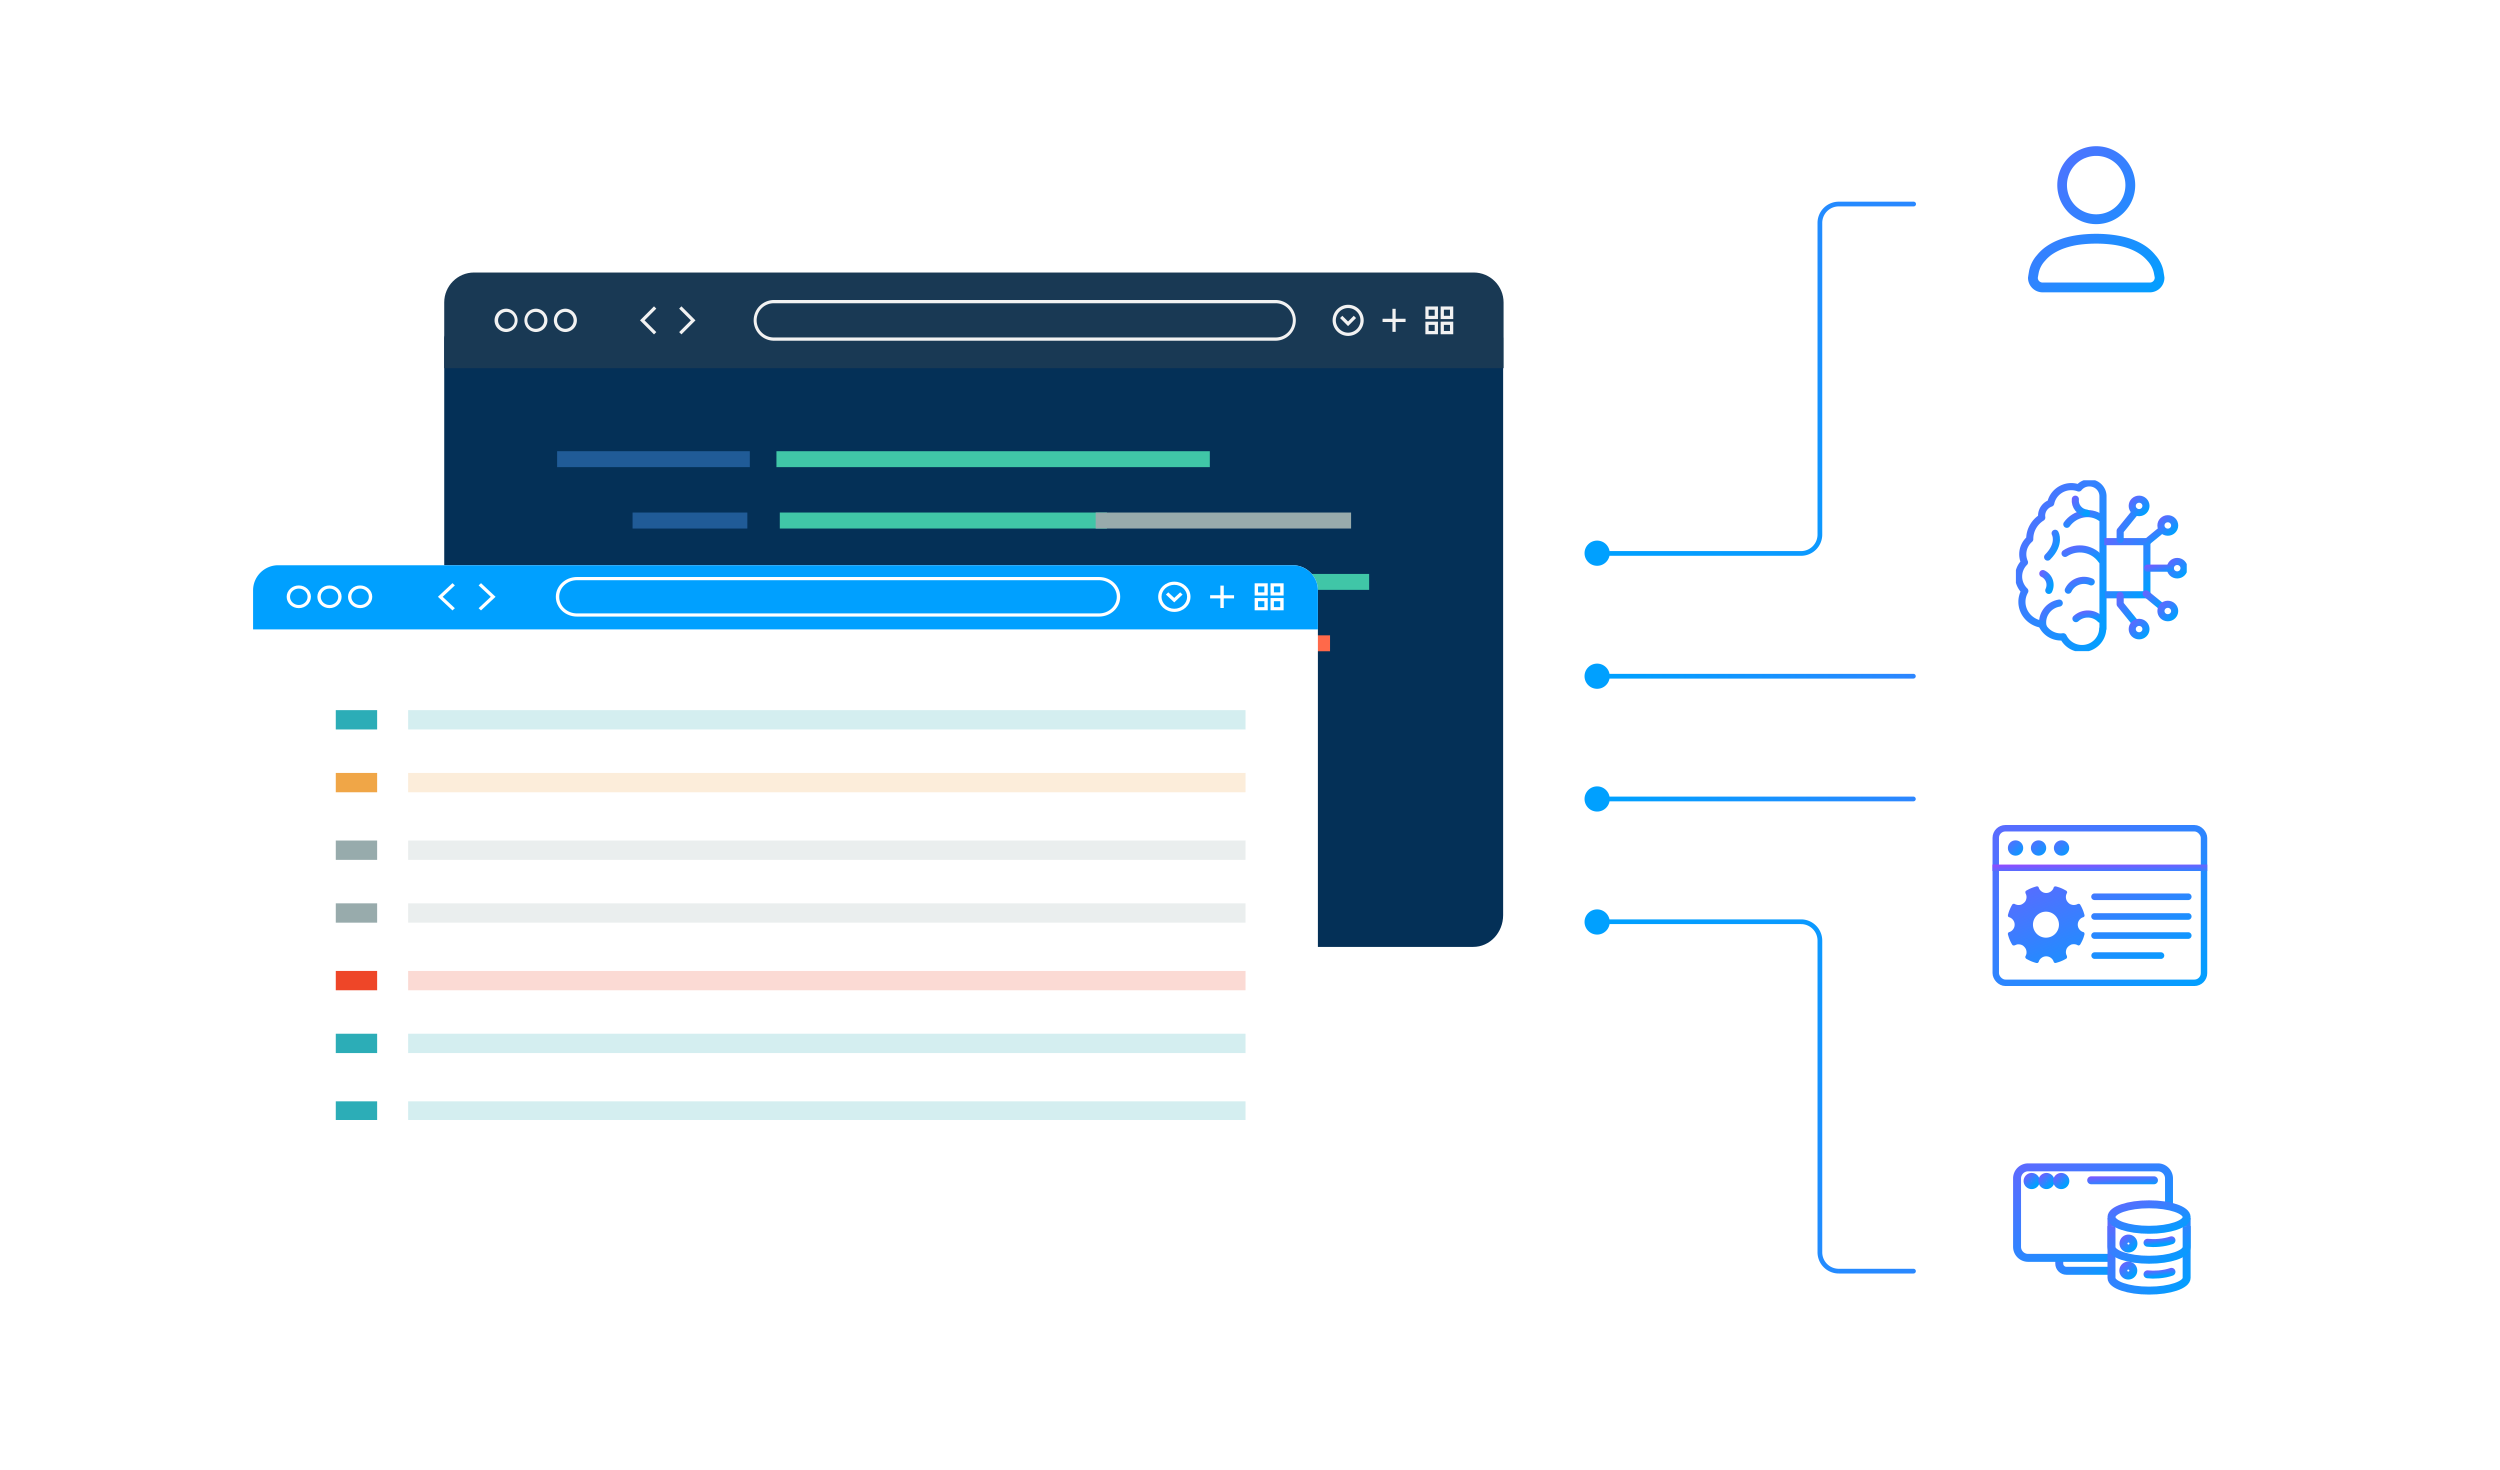 <svg xmlns="http://www.w3.org/2000/svg" width="500" height="294" fill="none" viewBox="0 0 500 294">
  <path fill="url(#a)" d="M382.698 135.715a.473.473 0 0 0 0-.945v.945Zm-60.752-.472a2.518 2.518 0 1 0-5.037-.001 2.518 2.518 0 0 0 5.037.001Zm60.752 0v-.473l-63.27.001v.944h63.27v-.472Z"/>
  <path fill="url(#b)" d="M382.698 160.268a.473.473 0 0 0 0-.945v.945Zm-60.752-.473a2.518 2.518 0 1 0-5.036 0 2.518 2.518 0 0 0 5.036 0Zm60.752 0v-.472h-63.27v.945h63.27v-.473Z"/>
  <path fill="url(#c)" d="M321.946 110.69a2.518 2.518 0 1 0-5.035 0 2.518 2.518 0 0 0 5.035 0Zm60.752-69.409a.473.473 0 1 0 0-.944v.944Zm-18.72 3.306h.472-.472Zm3.777-3.778v.472-.472ZM360.2 110.69v-.472.472Zm3.778-3.777h.472-.472Zm-3.778 3.777v-.472h-40.772v.944H360.2v-.472Zm3.778-3.777h.472V44.587h-.945v62.326h.473Zm3.777-66.104v.472h14.943v-.944h-14.943v.472Zm-3.777 3.778h.472a3.305 3.305 0 0 1 3.305-3.306v-.944a4.25 4.25 0 0 0-4.25 4.25h.473ZM360.2 110.69v.472a4.25 4.25 0 0 0 4.25-4.249h-.945a3.305 3.305 0 0 1-3.305 3.305v.472Z"/>
  <path fill="url(#d)" d="M321.946 184.348a2.518 2.518 0 1 1-5.035 0 2.518 2.518 0 0 1 5.035 0Zm60.752 69.409a.472.472 0 1 1 0 .944v-.944Zm-18.72-3.306h.472-.472Zm3.777 3.778v-.472.472Zm-7.555-69.881v.472-.472Zm3.778 3.777h.472-.472Zm-3.778-3.777v.472h-40.772v-.944H360.2v.472Zm3.778 3.777h.472v62.326h-.945v-62.326h.473Zm3.777 66.104v-.472h14.943v.944h-14.943v-.472Zm-3.777-3.778h.472a3.306 3.306 0 0 0 3.305 3.306v.944a4.25 4.25 0 0 1-4.25-4.25h.473Zm-3.778-66.103v-.472a4.25 4.25 0 0 1 4.25 4.249h-.945a3.305 3.305 0 0 0-3.305-3.305v-.472Z"/>
  <g filter="url(#e)">
    <g filter="url(#f)">
      <path fill="#043057" d="M88.845 66.796c0-.604.489-1.093 1.093-1.093h209.595c.604 0 1.093.489 1.093 1.093v115.363c0 3.504-2.677 6.348-5.975 6.348H94.82c-3.298 0-5.975-2.844-5.975-6.348V66.796Z"/>
    </g>
    <path fill="#193954" d="M94.822 54.502h199.916c3.3 0 5.978 2.683 5.978 5.989v13.151H88.844V60.491c0-3.306 2.678-5.989 5.978-5.989Z"/>
    <path fill="#F2F2F2" d="M101.248 66.408a2.336 2.336 0 0 1 0-4.672 2.337 2.337 0 0 1 0 4.672Zm0-4.025a1.69 1.69 0 0 0 0 3.378c.933 0 1.686-.755 1.686-1.689s-.753-1.689-1.686-1.689Zm5.901 4.025a2.337 2.337 0 0 1 0-4.672 2.336 2.336 0 0 1 0 4.672Zm0-4.025c-.927 0-1.68.755-1.68 1.689s.753 1.689 1.68 1.689a1.689 1.689 0 0 0 0-3.378Zm5.894 4.025a2.337 2.337 0 0 1 0-4.672 2.336 2.336 0 0 1 0 4.672Zm0-4.025a1.69 1.69 0 0 0 0 3.378 1.68 1.68 0 0 0 1.679-1.689c0-.934-.753-1.689-1.679-1.689Zm156.588 4.803a3.112 3.112 0 0 1-3.108-3.114 3.112 3.112 0 0 1 3.108-3.114 3.113 3.113 0 0 1 3.109 3.114 3.113 3.113 0 0 1-3.109 3.114Zm0-5.575a2.468 2.468 0 0 0-2.463 2.461 2.468 2.468 0 0 0 2.463 2.462 2.463 2.463 0 0 0 2.457-2.462c0-1.353-1.1-2.461-2.457-2.461Z"/>
    <path fill="#F2F2F2" d="m269.613 65.222-1.602-1.61.455-.456 1.147 1.144 1.142-1.144.46.455-1.602 1.611Zm-138.81 1.66-2.798-2.81 2.798-2.808.46.461-2.343 2.348 2.343 2.348-.46.46Zm5.487-.006-.46-.456 2.343-2.347-2.343-2.348.46-.46 2.804 2.808-2.804 2.803Zm118.863 1.269H154.744a4.073 4.073 0 0 1 0-8.145h100.409a4.073 4.073 0 0 1 0 8.145Zm-100.409-7.492a3.419 3.419 0 0 0-3.413 3.42 3.419 3.419 0 0 0 3.413 3.419h100.409a3.419 3.419 0 0 0 3.413-3.42 3.42 3.42 0 0 0-3.413-3.42H154.744Zm124.392 1.113h-.652v4.611h.652v-4.61Z"/>
    <path fill="#F2F2F2" d="M281.115 63.749h-4.603v.653h4.603v-.653Zm6.479.066h-2.516v-2.521h2.516v2.52Zm-1.871-.653h1.22V61.94h-1.22v1.222Zm1.871 3.689h-2.516v-2.52h2.516v2.52Zm-1.871-.652h1.22v-1.222h-1.22v1.222Zm4.926-2.384h-2.516v-2.521h2.516v2.52Zm-1.871-.653h1.22V61.94h-1.22v1.222Zm1.871 3.689h-2.516v-2.52h2.516v2.52Zm-1.871-.652h1.22v-1.222h-1.22v1.222Z"/>
    <g clip-path="url(#g)">
      <path fill="#40C6A7" d="M181.934 151.601h-70.511v3.191h70.511v-3.191Z"/>
      <path fill="#FF694A" d="M204.319 151.601h-15.986v3.191h15.986v-3.191Zm-45.832 12.274h-47.064v3.192h47.064v-3.192Z"/>
      <path fill="#98ABAC" d="M241.963 139.326h-88.812v3.192h88.812v-3.192Z"/>
      <path fill="#205B97" d="M145.7 139.326h-34.277v3.192H145.7v-3.192Z"/>
      <path fill="#98ABAC" d="M246.141 127.061H126.515v3.191h119.626v-3.191Z"/>
      <path fill="#FF694A" d="M266.008 127.061h-20.512v3.191h20.512v-3.191Z"/>
      <path fill="#205B97" d="M149.468 114.786h-22.953v3.183h22.953v-3.183Zm0-12.274h-22.953v3.191h22.953v-3.191Z"/>
      <path fill="#40C6A7" d="M280.955 114.786H155.961v3.183h124.994v-3.183Zm-59.566-12.274h-65.428v3.191h65.428v-3.191Z"/>
      <path fill="#98ABAC" d="M270.217 102.512h-51.083v3.191h51.083v-3.191Z"/>
      <path fill="#40C6A7" d="M241.963 90.237h-86.676v3.192h86.676v-3.192Z"/>
      <path fill="#205B97" d="M149.962 90.237h-38.539v3.192h38.539v-3.192Z"/>
    </g>
  </g>
  <g filter="url(#h)">
    <g filter="url(#i)">
      <path fill="#fff" d="M50.615 118.08a5.032 5.032 0 0 1 5.032-5.032h202.9a5.033 5.033 0 0 1 5.033 5.032v116.48a5.033 5.033 0 0 1-5.033 5.032h-202.9a5.032 5.032 0 0 1-5.032-5.032V118.08Z"/>
    </g>
    <path fill="#00A0FF" d="M50.615 118.08a5.032 5.032 0 0 1 5.032-5.032h202.9a5.032 5.032 0 0 1 5.032 5.032v7.806H50.615v-7.806Z"/>
    <path fill="#fff" d="M59.76 121.629c-1.336 0-2.424-1.018-2.424-2.269 0-1.251 1.088-2.27 2.425-2.27 1.336 0 2.424 1.019 2.424 2.27 0 1.251-1.088 2.269-2.425 2.269Zm0-3.91c-.963 0-1.753.733-1.753 1.641s.784 1.641 1.754 1.641 1.753-.733 1.753-1.641-.784-1.641-1.754-1.641Zm6.136 3.91c-1.336 0-2.424-1.018-2.424-2.269 0-1.251 1.088-2.27 2.424-2.27 1.337 0 2.425 1.019 2.425 2.27 0 1.251-1.088 2.269-2.425 2.269Zm0-3.91c-.963 0-1.746.733-1.746 1.641s.783 1.641 1.746 1.641c.964 0 1.753-.733 1.753-1.641s-.783-1.641-1.753-1.641Zm6.129 3.91c-1.336 0-2.424-1.018-2.424-2.269 0-1.251 1.088-2.27 2.424-2.27 1.337 0 2.425 1.019 2.425 2.27 0 1.251-1.088 2.269-2.425 2.269Zm0-3.91c-.963 0-1.753.733-1.753 1.641s.784 1.641 1.753 1.641c.97 0 1.747-.733 1.747-1.641s-.783-1.641-1.747-1.641Zm162.843 4.666c-1.784 0-3.233-1.356-3.233-3.026 0-1.67 1.449-3.026 3.233-3.026s3.232 1.356 3.232 3.026c0 1.67-1.448 3.026-3.232 3.026Zm0-5.418c-1.411 0-2.561 1.077-2.561 2.392s1.15 2.392 2.561 2.392 2.555-1.077 2.555-2.392-1.144-2.392-2.555-2.392Z"/>
    <path fill="#fff" d="m234.849 120.477-1.666-1.565.473-.443 1.193 1.112 1.188-1.112.478.443-1.666 1.565Zm-144.354 1.611-2.91-2.729 2.91-2.729.478.448-2.436 2.281 2.436 2.281-.478.448Zm5.707-.005-.48-.443 2.438-2.281-2.437-2.281.479-.448 2.915 2.729-2.915 2.724Zm123.609 1.234H115.392c-2.331 0-4.227-1.775-4.227-3.957 0-2.183 1.896-3.958 4.227-3.958h104.419c2.331 0 4.227 1.775 4.227 3.958 0 2.182-1.896 3.957-4.227 3.957Zm-104.419-7.28c-1.958 0-3.55 1.489-3.55 3.323 0 1.833 1.592 3.322 3.55 3.322h104.419c1.958 0 3.55-1.489 3.55-3.322 0-1.834-1.592-3.323-3.55-3.323H115.392Zm129.36 1.082h-.677v4.481h.677v-4.481Z"/>
    <path fill="#fff" d="M246.81 119.045h-4.787v.635h4.787v-.635Zm6.738.064h-2.617v-2.45h2.617v2.45Zm-1.945-.634h1.268v-1.187h-1.268v1.187Zm1.945 3.585h-2.617v-2.45h2.617v2.45Zm-1.945-.634h1.268v-1.188h-1.268v1.188Zm5.122-2.317h-2.617v-2.45h2.617v2.45Zm-1.946-.634h1.269v-1.187h-1.269v1.187Zm1.946 3.585h-2.617v-2.45h2.617v2.45Zm-1.946-.634h1.269v-1.188h-1.269v1.188Z"/>
  </g>
  <g clip-path="url(#j)">
    <path fill="#F0A647" d="M75.427 158.449h-8.27v-3.864h8.27v3.864Z"/>
    <path fill="#F0A647" d="M249.106 158.449H81.629v-3.864h167.477v3.864Z" opacity=".2"/>
    <path fill="#2CADB7" d="M75.427 145.891h-8.27v-3.864h8.27v3.864Z"/>
    <path fill="#2CADB7" d="M249.106 145.891H81.629v-3.864h167.477v3.864Z" opacity=".2"/>
    <path fill="#97ABAC" d="M75.427 171.973h-8.27v-3.864h8.27v3.864Z"/>
    <path fill="#97ABAC" d="M249.106 171.973H81.629v-3.864h167.477v3.864Z" opacity=".2"/>
    <path fill="#98ABAC" d="M75.427 184.531h-8.27v-3.864h8.27v3.864Z"/>
    <path fill="#98ABAC" d="M249.106 184.531H81.629v-3.864h167.477v3.864Z" opacity=".2"/>
    <path fill="#EE4628" d="M75.427 198.055h-8.27v-3.864h8.27v3.864Z"/>
    <path fill="#EE4628" d="M249.106 198.055H81.629v-3.864h167.477v3.864Z" opacity=".2"/>
    <path fill="#2CADB7" d="M75.427 210.612h-8.27v-3.864h8.27v3.864Z"/>
    <path fill="#2CADB7" d="M249.106 210.612H81.629v-3.864h167.477v3.864Z" opacity=".2"/>
    <path fill="#2CADB7" d="M75.427 224.136h-8.27v-3.864h8.27v3.864Z"/>
    <path fill="#2CADB7" d="M249.106 224.136H81.629v-3.864h167.477v3.864Z" opacity=".2"/>
  </g>
  <g filter="url(#k)">
    <rect width="59.476" height="59.476" x="389.96" y="14.84" fill="#fff" rx="4.461"/>
  </g>
  <g clip-path="url(#l)">
    <path fill="url(#m)" d="M408.522 58.469a2.924 2.924 0 0 1-2.923-2.924c0-.05.078-.544.237-1.474a6.8 6.8 0 0 1 1.563-3.044 8.811 8.811 0 0 1 1.809-1.694c.73-.512 1.515-.94 2.341-1.276a13.79 13.79 0 0 1 1.656-.562c.583-.157 1.195-.29 1.836-.398a23.288 23.288 0 0 1 2.018-.248 27.666 27.666 0 0 1 4.368 0c.698.057 1.368.14 2.009.248.642.107 1.254.24 1.836.398.563.153 1.117.34 1.657.562.83.332 1.619.76 2.349 1.276a8.972 8.972 0 0 1 1.799 1.694 6.638 6.638 0 0 1 1.58 3.037c.153.93.229 1.417.229 1.474a2.923 2.923 0 0 1-2.931 2.93h-21.433Zm-.685-2.245a.937.937 0 0 0 .685.285h21.44a.928.928 0 0 0 .695-.285c.18-.184.284-.429.294-.686 0-.027-.07-.392-.209-1.093a5.229 5.229 0 0 0-1.241-2.275 7.404 7.404 0 0 0-1.732-1.494 10.797 10.797 0 0 0-2.304-1.077 15.854 15.854 0 0 0-2.856-.658 26.153 26.153 0 0 0-6.733 0c-.967.13-1.919.35-2.844.658-.807.269-1.58.63-2.304 1.077a6.95 6.95 0 0 0-1.722 1.494 5.061 5.061 0 0 0-1.24 2.275 38.155 38.155 0 0 0-.2 1.093.931.931 0 0 0 .271.693v-.007Zm8.375-12.019a7.986 7.986 0 0 1-2.48-1.676 7.866 7.866 0 0 1-1.666-2.48 7.85 7.85 0 0 1 0-6.064 7.728 7.728 0 0 1 4.146-4.136 7.841 7.841 0 0 1 6.062 0 7.797 7.797 0 0 1 4.15 4.15 7.741 7.741 0 0 1 0 6.063 7.9 7.9 0 0 1-4.15 4.15 7.757 7.757 0 0 1-6.062 0v-.007Zm.762-12.58a5.87 5.87 0 0 0-3.579 5.41c0 .781.155 1.554.457 2.274a5.808 5.808 0 0 0 1.256 1.857 5.987 5.987 0 0 0 1.866 1.24 5.886 5.886 0 0 0 4.549 0 5.8 5.8 0 0 0 3.102-3.102 5.88 5.88 0 0 0 0-4.548 5.978 5.978 0 0 0-1.24-1.866 5.784 5.784 0 0 0-4.143-1.708 5.674 5.674 0 0 0-2.268.457v-.014Z"/>
  </g>
  <g filter="url(#n)">
    <rect width="59.476" height="59.476" x="389.96" y="82.92" fill="#fff" rx="4.461"/>
  </g>
  <g clip-path="url(#o)">
    <path stroke="url(#p)" stroke-linecap="round" stroke-linejoin="round" stroke-width="1.424" d="M413.365 104.86c1.598-2.207 4.625-2.806 6.76-1.325"/>
    <path stroke="url(#q)" stroke-linecap="round" stroke-linejoin="round" stroke-width="1.424" d="M408.578 125.145c-.375-2.134 1.095-4.162 3.273-4.53"/>
    <path stroke="url(#r)" stroke-linecap="round" stroke-linejoin="round" stroke-width="1.424" d="M420.276 112.007c-1.632-2.333-4.883-2.922-7.266-1.324"/>
    <path stroke="url(#s)" stroke-linecap="round" stroke-linejoin="round" stroke-width="1.424" d="M417.324 102.622c-1.405-.158-2.414-1.409-2.253-2.786"/>
    <path stroke="url(#t)" stroke-linecap="round" stroke-linejoin="round" stroke-width="1.424" d="M408.568 114.718a2.501 2.501 0 0 1 1.191 3.363"/>
    <path stroke="url(#u)" stroke-linecap="round" stroke-linejoin="round" stroke-width="1.424" d="M415.189 123.726c1.384-1.282 3.584-1.23 4.893.137"/>
    <path stroke="url(#v)" stroke-linecap="round" stroke-linejoin="round" stroke-width="1.424" d="M413.654 118.04c.805-1.702 2.855-2.438 4.593-1.66"/>
    <path stroke="url(#w)" stroke-linecap="round" stroke-linejoin="round" stroke-width="1.424" d="M420.597 99.195c-.032-1.45-1.234-2.617-2.725-2.617a2.7 2.7 0 0 0-2.125 1.02 4.29 4.29 0 0 0-1.47-.274c-2.039 0-3.746 1.43-4.132 3.311-1.062.368-1.824 1.345-1.824 2.512 0 .126.021.242.032.357-1.438.904-2.404 2.481-2.404 4.278v.042c-.848.746-1.395 1.818-1.395 3.027 0 .578.129 1.124.344 1.618a4.011 4.011 0 0 0-1.181 2.828c0 1.093.472 2.154 1.245 2.9-.354.642-.58 1.367-.58 2.155 0 2.281 1.717 4.152 3.96 4.488a4.155 4.155 0 0 0 3.853 2.554c.15 0 .3-.032.451-.042a4.158 4.158 0 0 0 3.755 2.354c2.265 0 4.1-1.776 4.143-3.983h.053V99.195Z"/>
    <path stroke="url(#x)" stroke-linecap="round" stroke-linejoin="round" stroke-width="1.424" d="M411.025 106.657s1.181 2.06-1.502 4.761"/>
    <path stroke="url(#y)" stroke-miterlimit="10" stroke-width="1.424" d="M420.844 108.329h8.532v10.625h-8.371"/>
    <path stroke="url(#z)" stroke-linecap="round" stroke-linejoin="round" stroke-width="1.424" d="M435.439 114.982c.758 0 1.373-.603 1.373-1.346 0-.743-.615-1.345-1.373-1.345-.759 0-1.374.602-1.374 1.345s.615 1.346 1.374 1.346Z"/>
    <path stroke="url(#A)" stroke-linecap="round" stroke-linejoin="round" stroke-width="1.424" d="M424.031 119.102v1.734l3.059 3.773"/>
    <path stroke="url(#B)" stroke-linecap="round" stroke-linejoin="round" stroke-width="1.424" d="m429.215 118.765 2.908 2.386"/>
    <path stroke="url(#C)" stroke-linecap="round" stroke-linejoin="round" stroke-width="1.424" d="M429.515 113.636h4.518"/>
    <path stroke="url(#D)" stroke-linecap="round" stroke-linejoin="round" stroke-width="1.424" d="M427.82 127.163c.758 0 1.373-.603 1.373-1.346 0-.743-.615-1.345-1.373-1.345-.759 0-1.374.602-1.374 1.345s.615 1.346 1.374 1.346Z"/>
    <path stroke="url(#E)" stroke-linecap="round" stroke-linejoin="round" stroke-width="1.424" d="M424.031 107.887v-1.723l3.059-3.773"/>
    <path stroke="url(#F)" stroke-linecap="round" stroke-linejoin="round" stroke-width="1.424" d="M427.82 102.527c.758 0 1.373-.602 1.373-1.345s-.615-1.346-1.373-1.346c-.759 0-1.374.603-1.374 1.346 0 .743.615 1.345 1.374 1.345Z"/>
    <path stroke="url(#G)" stroke-linecap="round" stroke-linejoin="round" stroke-width="1.424" d="M433.561 123.547c.758 0 1.373-.602 1.373-1.345s-.615-1.346-1.373-1.346c-.759 0-1.374.603-1.374 1.346 0 .743.615 1.345 1.374 1.345Z"/>
    <path stroke="url(#H)" stroke-linecap="round" stroke-linejoin="round" stroke-width="1.424" d="m429.215 108.528 2.908-2.386"/>
    <path stroke="url(#I)" stroke-linecap="round" stroke-linejoin="round" stroke-width="1.424" d="M433.561 106.437c.758 0 1.373-.603 1.373-1.346 0-.743-.615-1.345-1.373-1.345-.759 0-1.374.602-1.374 1.345s.615 1.346 1.374 1.346Z"/>
  </g>
  <g filter="url(#J)">
    <rect width="59.476" height="59.476" x="389.96" y="151" fill="#fff" rx="4.461"/>
  </g>
  <rect width="41.65" height="30.915" x="399.152" y="165.646" stroke="url(#K)" stroke-width="1.288" rx="1.932"/>
  <path stroke="url(#L)" stroke-width="1.288" d="M398.508 173.558h42.938"/>
  <circle cx="403.108" cy="169.602" r="1.533" fill="url(#M)"/>
  <circle cx="407.709" cy="169.602" r="1.533" fill="url(#N)"/>
  <circle cx="412.309" cy="169.602" r="1.533" fill="url(#O)"/>
  <path fill="url(#P)" d="M407.286 177.285a.415.415 0 0 1 .297.025.39.39 0 0 1 .173.223c.099.322.298.569.57.767.272.198.57.298.917.298.346-.001.643-.1.916-.298.272-.198.47-.445.569-.767a.317.317 0 0 1 .173-.223c.099-.024.199-.05.298-.025.346.099.693.198 1.04.347.346.148.668.322.99.495a.396.396 0 0 1 .173.223c.049.098.025.197-.025.296a1.185 1.185 0 0 0-.148.371c-.05.124-.05.273-.05.397 0 .223.05.42.124.618.099.198.198.347.347.495.148.149.297.273.495.347.198.074.396.124.619.124.149 0 .273-.025.397-.05.123-.025.247-.074.371-.148a.616.616 0 0 1 .297-.025.313.313 0 0 1 .222.173c.198.322.347.644.495.99.149.347.248.693.347 1.039a.415.415 0 0 1-.024.297.399.399 0 0 1-.223.173 1.435 1.435 0 0 0-.793.57 1.501 1.501 0 0 0-.297.916c0 .346.099.643.297.916.198.272.471.469.793.568v-.025c.099.05.173.1.223.199.024.099.049.198.024.297-.099.346-.198.717-.347 1.039a8.82 8.82 0 0 1-.495.965.388.388 0 0 1-.222.173c-.099.05-.198.025-.297-.024a1.188 1.188 0 0 0-.371-.149c-.149-.049-.273-.049-.397-.049-.223 0-.446.025-.619.124s-.347.197-.495.345c-.149.149-.273.298-.347.496a1.73 1.73 0 0 0-.124.619c0 .148.025.272.05.395.049.149.099.248.148.371a.616.616 0 0 1 .025.297c-.025.124-.074.199-.173.248a7.375 7.375 0 0 1-.99.495c-.347.149-.694.247-1.04.346a.418.418 0 0 1-.298-.024.399.399 0 0 1-.173-.223 1.47 1.47 0 0 0-.569-.768 1.512 1.512 0 0 0-.916-.297c-.347 0-.645.099-.917.297a1.38 1.38 0 0 0-.57.768.38.38 0 0 1-.148.198c-.05.074-.124.074-.223.074h-.099a8.548 8.548 0 0 1-1.039-.346c-.347-.149-.67-.322-.992-.495-.074-.074-.148-.149-.173-.247-.049-.099-.025-.198.025-.297.074-.124.124-.248.148-.371.05-.124.05-.273.05-.397 0-.223-.05-.42-.124-.618a1.762 1.762 0 0 0-.347-.495c-.148-.149-.297-.273-.495-.347a1.73 1.73 0 0 0-.619-.124c-.148 0-.272.001-.395.05l-.372.148a.616.616 0 0 1-.297.025.317.317 0 0 1-.223-.173 5.876 5.876 0 0 1-.495-.965c-.149-.346-.248-.694-.347-1.04a.415.415 0 0 1 .025-.297.35.35 0 0 1 .222-.198c.347-.099.595-.296.793-.568.198-.273.297-.57.297-.916 0-.347-.099-.644-.297-.916a1.528 1.528 0 0 0-.793-.57.313.313 0 0 1-.222-.173.616.616 0 0 1-.025-.297c.099-.346.198-.692.347-1.039.148-.346.297-.668.495-.99a.317.317 0 0 1 .223-.173.415.415 0 0 1 .297.025c.123.074.223.099.372.148.148.049.272.05.395.05.223 0 .446-.025.619-.124a2.19 2.19 0 0 0 .495-.347c.149-.123.273-.297.347-.495.074-.198.124-.395.124-.618 0-.149-.025-.273-.05-.397-.049-.148-.099-.247-.148-.371a.612.612 0 0 1-.025-.296.315.315 0 0 1 .173-.223 7.34 7.34 0 0 1 .992-.495 8.386 8.386 0 0 1 1.039-.347Zm24.906 13.173c.362 0 .66.299.66.661 0 .362-.298.66-.66.66h-13.261a.664.664 0 0 1-.661-.66c0-.362.299-.661.661-.661h13.261Zm5.457-4.007c.362 0 .661.298.661.66a.664.664 0 0 1-.661.661H418.91a.665.665 0 0 1-.662-.661.665.665 0 0 1 .662-.66h18.739Zm-28.382-4.117a2.6 2.6 0 1 0-.002 5.198 2.6 2.6 0 0 0 .002-5.198Zm28.382.3c.362 0 .661.298.661.661a.665.665 0 0 1-.661.661H418.91a.666.666 0 0 1-.662-.661c0-.363.299-.661.662-.661h18.739Zm0-3.944c.362 0 .661.298.661.66a.665.665 0 0 1-.661.662H418.91a.665.665 0 0 1-.662-.662.665.665 0 0 1 .662-.66h18.739Z"/>
  <g filter="url(#Q)">
    <rect width="59.476" height="59.476" x="389.96" y="219.079" fill="#fff" rx="4.461"/>
  </g>
  <path fill="#fff" stroke="url(#R)" stroke-miterlimit="10" stroke-width="1.59" d="M411.85 247.695h13.507v5.024c0 .798-.643 1.441-1.441 1.441h-10.625c-.798 0-1.441-.65-1.441-1.441v-5.024Z"/>
  <path fill="#fff" stroke="url(#S)" stroke-miterlimit="10" stroke-width="1.59" d="M405.628 233.471h25.958c1.226 0 2.216.99 2.216 2.217v13.669c0 1.22-.99 2.217-2.216 2.217h-25.958a2.218 2.218 0 0 1-2.216-2.217v-13.669c0-1.219.99-2.217 2.216-2.217Z"/>
  <path fill="#fff" stroke="url(#T)" stroke-miterlimit="10" stroke-width="1.59" d="M406.338 237.025a.82.82 0 1 0 0-1.64.82.82 0 0 0 0 1.64Z"/>
  <path fill="#fff" stroke="url(#U)" stroke-miterlimit="10" stroke-width="1.59" d="M409.293 237.025a.82.82 0 1 0 0-1.64.82.82 0 0 0 0 1.64Z"/>
  <path fill="#fff" stroke="url(#V)" stroke-miterlimit="10" stroke-width="1.59" d="M412.249 237.025a.82.82 0 1 0 0-1.64.82.82 0 0 0 0 1.64Z"/>
  <path fill="#fff" d="M422.298 243.616v11.955c0 1.412 3.362 2.55 7.514 2.55 4.153 0 7.515-1.138 7.515-2.55v-11.955"/>
  <path stroke="url(#W)" stroke-miterlimit="10" stroke-width="1.59" d="M422.298 243.616v11.955c0 1.412 3.362 2.55 7.514 2.55 4.153 0 7.515-1.138 7.515-2.55v-11.955"/>
  <path fill="#fff" d="M422.298 245.212v4.19c0 1.411 3.362 2.549 7.514 2.549 4.153 0 7.515-1.138 7.515-2.549v-4.19"/>
  <path stroke="url(#X)" stroke-miterlimit="10" stroke-width="1.59" d="M422.298 245.212v4.19c0 1.411 3.362 2.549 7.514 2.549 4.153 0 7.515-1.138 7.515-2.549v-4.19"/>
  <path fill="#fff" stroke="url(#Y)" stroke-miterlimit="10" stroke-width="1.59" d="M429.812 245.959c4.15 0 7.515-1.141 7.515-2.549s-3.365-2.549-7.515-2.549c-4.15 0-7.514 1.141-7.514 2.549s3.364 2.549 7.514 2.549Z"/>
  <path fill="#fff" d="M434.297 248.057c-.702.244-1.573.429-2.527.51-.827.074-1.603.059-2.268-.015"/>
  <path stroke="url(#Z)" stroke-linecap="round" stroke-miterlimit="10" stroke-width="1.59" d="M434.297 248.057c-.702.244-1.573.429-2.527.51-.827.074-1.603.059-2.268-.015"/>
  <path fill="#fff" d="M434.297 254.368c-.702.244-1.573.428-2.527.51-.827.073-1.603.059-2.268-.015"/>
  <path stroke="url(#aa)" stroke-linecap="round" stroke-miterlimit="10" stroke-width="1.59" d="M434.297 254.368c-.702.244-1.573.428-2.527.51-.827.073-1.603.059-2.268-.015"/>
  <path fill="#fff" stroke="url(#ab)" stroke-miterlimit="10" stroke-width="1.59" d="M425.66 249.705a.997.997 0 1 0 .001-1.993.997.997 0 0 0-.001 1.993Z"/>
  <path fill="#fff" stroke="url(#ac)" stroke-miterlimit="10" stroke-width="1.59" d="M425.66 255.114a.997.997 0 1 0 0-1.995.997.997 0 0 0 0 1.995Z"/>
  <path stroke="url(#ad)" stroke-linecap="round" stroke-miterlimit="10" stroke-width="1.59" d="M418.234 236.057h12.561"/>
  <defs>
    <linearGradient id="a" x1="324.701" x2="415.278" y1="135.243" y2="135.243" gradientUnits="userSpaceOnUse">
      <stop stop-color="#00A0FF"/>
      <stop offset="1" stop-color="#4577FF"/>
    </linearGradient>
    <linearGradient id="b" x1="324.701" x2="415.278" y1="159.795" y2="159.795" gradientUnits="userSpaceOnUse">
      <stop stop-color="#00A0FF"/>
      <stop offset="1" stop-color="#4577FF"/>
    </linearGradient>
    <linearGradient id="c" x1="324.701" x2="426.464" y1="110.69" y2="-3.006" gradientUnits="userSpaceOnUse">
      <stop stop-color="#00A0FF"/>
      <stop offset="1" stop-color="#4577FF"/>
    </linearGradient>
    <linearGradient id="d" x1="324.701" x2="426.464" y1="184.348" y2="298.044" gradientUnits="userSpaceOnUse">
      <stop stop-color="#00A0FF"/>
      <stop offset="1" stop-color="#4577FF"/>
    </linearGradient>
    <linearGradient id="m" x1="432.886" x2="385.192" y1="58.469" y2="13.035" gradientUnits="userSpaceOnUse">
      <stop stop-color="#00A0FF"/>
      <stop offset="1" stop-color="#9747FF"/>
    </linearGradient>
    <linearGradient id="p" x1="420.125" x2="418.149" y1="104.86" y2="98.485" gradientUnits="userSpaceOnUse">
      <stop stop-color="#00A0FF"/>
      <stop offset="1" stop-color="#9747FF"/>
    </linearGradient>
    <linearGradient id="q" x1="411.851" x2="404.746" y1="125.145" y2="119.812" gradientUnits="userSpaceOnUse">
      <stop stop-color="#00A0FF"/>
      <stop offset="1" stop-color="#9747FF"/>
    </linearGradient>
    <linearGradient id="r" x1="420.276" x2="418.278" y1="112.007" y2="105.344" gradientUnits="userSpaceOnUse">
      <stop stop-color="#00A0FF"/>
      <stop offset="1" stop-color="#9747FF"/>
    </linearGradient>
    <linearGradient id="s" x1="417.324" x2="412.85" y1="102.622" y2="98.9" gradientUnits="userSpaceOnUse">
      <stop stop-color="#00A0FF"/>
      <stop offset="1" stop-color="#9747FF"/>
    </linearGradient>
    <linearGradient id="t" x1="410.014" x2="405.971" y1="118.081" y2="116.308" gradientUnits="userSpaceOnUse">
      <stop stop-color="#00A0FF"/>
      <stop offset="1" stop-color="#9747FF"/>
    </linearGradient>
    <linearGradient id="u" x1="420.082" x2="419.375" y1="123.863" y2="120.541" gradientUnits="userSpaceOnUse">
      <stop stop-color="#00A0FF"/>
      <stop offset="1" stop-color="#9747FF"/>
    </linearGradient>
    <linearGradient id="v" x1="418.247" x2="415.947" y1="118.04" y2="112.569" gradientUnits="userSpaceOnUse">
      <stop stop-color="#00A0FF"/>
      <stop offset="1" stop-color="#9747FF"/>
    </linearGradient>
    <linearGradient id="w" x1="420.597" x2="376.295" y1="129.706" y2="106.671" gradientUnits="userSpaceOnUse">
      <stop stop-color="#00A0FF"/>
      <stop offset="1" stop-color="#9747FF"/>
    </linearGradient>
    <linearGradient id="x" x1="411.284" x2="406.145" y1="111.418" y2="109.479" gradientUnits="userSpaceOnUse">
      <stop stop-color="#00A0FF"/>
      <stop offset="1" stop-color="#9747FF"/>
    </linearGradient>
    <linearGradient id="y" x1="429.376" x2="412.356" y1="118.954" y2="105.01" gradientUnits="userSpaceOnUse">
      <stop stop-color="#00A0FF"/>
      <stop offset="1" stop-color="#9747FF"/>
    </linearGradient>
    <linearGradient id="z" x1="436.812" x2="432.421" y1="114.982" y2="110.406" gradientUnits="userSpaceOnUse">
      <stop stop-color="#00A0FF"/>
      <stop offset="1" stop-color="#9747FF"/>
    </linearGradient>
    <linearGradient id="A" x1="427.09" x2="419.372" y1="124.609" y2="120.235" gradientUnits="userSpaceOnUse">
      <stop stop-color="#00A0FF"/>
      <stop offset="1" stop-color="#9747FF"/>
    </linearGradient>
    <linearGradient id="B" x1="432.123" x2="428.316" y1="121.151" y2="116.416" gradientUnits="userSpaceOnUse">
      <stop stop-color="#00A0FF"/>
      <stop offset="1" stop-color="#9747FF"/>
    </linearGradient>
    <linearGradient id="C" x1="434.033" x2="433.356" y1="114.636" y2="111.516" gradientUnits="userSpaceOnUse">
      <stop stop-color="#00A0FF"/>
      <stop offset="1" stop-color="#9747FF"/>
    </linearGradient>
    <linearGradient id="D" x1="429.193" x2="424.801" y1="127.163" y2="122.587" gradientUnits="userSpaceOnUse">
      <stop stop-color="#00A0FF"/>
      <stop offset="1" stop-color="#9747FF"/>
    </linearGradient>
    <linearGradient id="E" x1="427.09" x2="419.379" y1="107.887" y2="103.509" gradientUnits="userSpaceOnUse">
      <stop stop-color="#00A0FF"/>
      <stop offset="1" stop-color="#9747FF"/>
    </linearGradient>
    <linearGradient id="F" x1="429.193" x2="424.801" y1="102.527" y2="97.951" gradientUnits="userSpaceOnUse">
      <stop stop-color="#00A0FF"/>
      <stop offset="1" stop-color="#9747FF"/>
    </linearGradient>
    <linearGradient id="G" x1="434.934" x2="430.543" y1="123.547" y2="118.971" gradientUnits="userSpaceOnUse">
      <stop stop-color="#00A0FF"/>
      <stop offset="1" stop-color="#9747FF"/>
    </linearGradient>
    <linearGradient id="H" x1="432.123" x2="428.316" y1="108.528" y2="103.793" gradientUnits="userSpaceOnUse">
      <stop stop-color="#00A0FF"/>
      <stop offset="1" stop-color="#9747FF"/>
    </linearGradient>
    <linearGradient id="I" x1="434.934" x2="430.543" y1="106.437" y2="101.861" gradientUnits="userSpaceOnUse">
      <stop stop-color="#00A0FF"/>
      <stop offset="1" stop-color="#9747FF"/>
    </linearGradient>
    <linearGradient id="K" x1="441.446" x2="391.235" y1="197.205" y2="128.891" gradientUnits="userSpaceOnUse">
      <stop stop-color="#00A0FF"/>
      <stop offset="1" stop-color="#9747FF"/>
    </linearGradient>
    <linearGradient id="L" x1="441.446" x2="441.371" y1="175.202" y2="171.937" gradientUnits="userSpaceOnUse">
      <stop stop-color="#00A0FF"/>
      <stop offset="1" stop-color="#9747FF"/>
    </linearGradient>
    <linearGradient id="M" x1="404.642" x2="399.632" y1="171.135" y2="166.024" gradientUnits="userSpaceOnUse">
      <stop stop-color="#00A0FF"/>
      <stop offset="1" stop-color="#9747FF"/>
    </linearGradient>
    <linearGradient id="N" x1="409.242" x2="404.233" y1="171.135" y2="166.024" gradientUnits="userSpaceOnUse">
      <stop stop-color="#00A0FF"/>
      <stop offset="1" stop-color="#9747FF"/>
    </linearGradient>
    <linearGradient id="O" x1="413.843" x2="408.833" y1="171.135" y2="166.024" gradientUnits="userSpaceOnUse">
      <stop stop-color="#00A0FF"/>
      <stop offset="1" stop-color="#9747FF"/>
    </linearGradient>
    <linearGradient id="P" x1="438.31" x2="420.75" y1="192.604" y2="149.683" gradientUnits="userSpaceOnUse">
      <stop stop-color="#00A0FF"/>
      <stop offset="1" stop-color="#9747FF"/>
    </linearGradient>
    <linearGradient id="R" x1="425.357" x2="417.235" y1="254.16" y2="236.846" gradientUnits="userSpaceOnUse">
      <stop stop-color="#00A0FF"/>
      <stop offset="1" stop-color="#9747FF"/>
    </linearGradient>
    <linearGradient id="S" x1="433.802" x2="408.05" y1="251.574" y2="207.459" gradientUnits="userSpaceOnUse">
      <stop stop-color="#00A0FF"/>
      <stop offset="1" stop-color="#9747FF"/>
    </linearGradient>
    <linearGradient id="T" x1="407.158" x2="404.479" y1="237.025" y2="234.291" gradientUnits="userSpaceOnUse">
      <stop stop-color="#00A0FF"/>
      <stop offset="1" stop-color="#9747FF"/>
    </linearGradient>
    <linearGradient id="U" x1="410.113" x2="407.434" y1="237.025" y2="234.291" gradientUnits="userSpaceOnUse">
      <stop stop-color="#00A0FF"/>
      <stop offset="1" stop-color="#9747FF"/>
    </linearGradient>
    <linearGradient id="V" x1="413.069" x2="410.39" y1="237.025" y2="234.291" gradientUnits="userSpaceOnUse">
      <stop stop-color="#00A0FF"/>
      <stop offset="1" stop-color="#9747FF"/>
    </linearGradient>
    <linearGradient id="W" x1="437.327" x2="413.668" y1="258.121" y2="233.106" gradientUnits="userSpaceOnUse">
      <stop stop-color="#00A0FF"/>
      <stop offset="1" stop-color="#9747FF"/>
    </linearGradient>
    <linearGradient id="X" x1="437.327" x2="429.218" y1="251.951" y2="233.497" gradientUnits="userSpaceOnUse">
      <stop stop-color="#00A0FF"/>
      <stop offset="1" stop-color="#9747FF"/>
    </linearGradient>
    <linearGradient id="Y" x1="437.327" x2="432.34" y1="245.959" y2="230.959" gradientUnits="userSpaceOnUse">
      <stop stop-color="#00A0FF"/>
      <stop offset="1" stop-color="#9747FF"/>
    </linearGradient>
    <linearGradient id="Z" x1="434.297" x2="434.092" y1="248.616" y2="246.814" gradientUnits="userSpaceOnUse">
      <stop stop-color="#00A0FF"/>
      <stop offset="1" stop-color="#9747FF"/>
    </linearGradient>
    <linearGradient id="aa" x1="434.297" x2="434.092" y1="254.926" y2="253.125" gradientUnits="userSpaceOnUse">
      <stop stop-color="#00A0FF"/>
      <stop offset="1" stop-color="#9747FF"/>
    </linearGradient>
    <linearGradient id="ab" x1="426.657" x2="423.399" y1="249.705" y2="246.38" gradientUnits="userSpaceOnUse">
      <stop stop-color="#00A0FF"/>
      <stop offset="1" stop-color="#9747FF"/>
    </linearGradient>
    <linearGradient id="ac" x1="426.657" x2="423.399" y1="255.114" y2="251.789" gradientUnits="userSpaceOnUse">
      <stop stop-color="#00A0FF"/>
      <stop offset="1" stop-color="#9747FF"/>
    </linearGradient>
    <linearGradient id="ad" x1="430.795" x2="430.542" y1="237.057" y2="233.81" gradientUnits="userSpaceOnUse">
      <stop stop-color="#00A0FF"/>
      <stop offset="1" stop-color="#9747FF"/>
    </linearGradient>
    <filter id="e" width="229.36" height="151.494" x="80.1" y="45.758" color-interpolation-filters="sRGB" filterUnits="userSpaceOnUse">
      <feFlood flood-opacity="0" result="BackgroundImageFix"/>
      <feColorMatrix in="SourceAlpha" result="hardAlpha" values="0 0 0 0 0 0 0 0 0 0 0 0 0 0 0 0 0 0 127 0"/>
      <feOffset/>
      <feGaussianBlur stdDeviation="4.372"/>
      <feComposite in2="hardAlpha" operator="out"/>
      <feColorMatrix values="0 0 0 0 0.016 0 0 0 0 0.392 0 0 0 0 0.69 0 0 0 0.15 0"/>
      <feBlend in2="BackgroundImageFix" result="effect1_dropShadow_354_9501"/>
      <feBlend in="SourceGraphic" in2="effect1_dropShadow_354_9501" result="shape"/>
    </filter>
    <filter id="f" width="217.902" height="128.926" x="85.784" y="63.517" color-interpolation-filters="sRGB" filterUnits="userSpaceOnUse">
      <feFlood flood-opacity="0" result="BackgroundImageFix"/>
      <feColorMatrix in="SourceAlpha" result="hardAlpha" values="0 0 0 0 0 0 0 0 0 0 0 0 0 0 0 0 0 0 127 0"/>
      <feOffset dy=".874"/>
      <feGaussianBlur stdDeviation="1.53"/>
      <feComposite in2="hardAlpha" operator="out"/>
      <feColorMatrix values="0 0 0 0 0.043 0 0 0 0 0.349 0 0 0 0 0.808 0 0 0 0.1 0"/>
      <feBlend in2="BackgroundImageFix" result="effect1_dropShadow_354_9501"/>
      <feBlend in="SourceGraphic" in2="effect1_dropShadow_354_9501" result="shape"/>
    </filter>
    <filter id="h" width="233.641" height="147.221" x="40.277" y="102.71" color-interpolation-filters="sRGB" filterUnits="userSpaceOnUse">
      <feFlood flood-opacity="0" result="BackgroundImageFix"/>
      <feColorMatrix in="SourceAlpha" result="hardAlpha" values="0 0 0 0 0 0 0 0 0 0 0 0 0 0 0 0 0 0 127 0"/>
      <feOffset/>
      <feGaussianBlur stdDeviation="5.169"/>
      <feComposite in2="hardAlpha" operator="out"/>
      <feColorMatrix values="0 0 0 0 0.016 0 0 0 0 0.392 0 0 0 0 0.69 0 0 0 0.15 0"/>
      <feBlend in2="BackgroundImageFix" result="effect1_dropShadow_354_9501"/>
      <feBlend in="SourceGraphic" in2="effect1_dropShadow_354_9501" result="shape"/>
    </filter>
    <filter id="i" width="242.502" height="156.082" x="35.846" y="98.279" color-interpolation-filters="sRGB" filterUnits="userSpaceOnUse">
      <feFlood flood-opacity="0" result="BackgroundImageFix"/>
      <feColorMatrix in="SourceAlpha" result="hardAlpha" values="0 0 0 0 0 0 0 0 0 0 0 0 0 0 0 0 0 0 127 0"/>
      <feOffset/>
      <feGaussianBlur stdDeviation=".254"/>
      <feComposite in2="hardAlpha" operator="out"/>
      <feColorMatrix values="0 0 0 0 0.392 0 0 0 0 0.455 0 0 0 0 0.545 0 0 0 0.022 0"/>
      <feBlend in2="BackgroundImageFix" result="effect1_dropShadow_354_9501"/>
      <feColorMatrix in="SourceAlpha" result="hardAlpha" values="0 0 0 0 0 0 0 0 0 0 0 0 0 0 0 0 0 0 127 0"/>
      <feOffset/>
      <feGaussianBlur stdDeviation=".641"/>
      <feComposite in2="hardAlpha" operator="out"/>
      <feColorMatrix values="0 0 0 0 0.392 0 0 0 0 0.455 0 0 0 0 0.545 0 0 0 0.031 0"/>
      <feBlend in2="effect1_dropShadow_354_9501" result="effect2_dropShadow_354_9501"/>
      <feColorMatrix in="SourceAlpha" result="hardAlpha" values="0 0 0 0 0 0 0 0 0 0 0 0 0 0 0 0 0 0 127 0"/>
      <feOffset/>
      <feGaussianBlur stdDeviation="1.309"/>
      <feComposite in2="hardAlpha" operator="out"/>
      <feColorMatrix values="0 0 0 0 0.392 0 0 0 0 0.455 0 0 0 0 0.545 0 0 0 0.039 0"/>
      <feBlend in2="effect2_dropShadow_354_9501" result="effect3_dropShadow_354_9501"/>
      <feColorMatrix in="SourceAlpha" result="hardAlpha" values="0 0 0 0 0 0 0 0 0 0 0 0 0 0 0 0 0 0 127 0"/>
      <feOffset/>
      <feGaussianBlur stdDeviation="2.695"/>
      <feComposite in2="hardAlpha" operator="out"/>
      <feColorMatrix values="0 0 0 0 0.392 0 0 0 0 0.455 0 0 0 0 0.545 0 0 0 0.048 0"/>
      <feBlend in2="effect3_dropShadow_354_9501" result="effect4_dropShadow_354_9501"/>
      <feColorMatrix in="SourceAlpha" result="hardAlpha" values="0 0 0 0 0 0 0 0 0 0 0 0 0 0 0 0 0 0 127 0"/>
      <feOffset/>
      <feGaussianBlur stdDeviation="7.385"/>
      <feComposite in2="hardAlpha" operator="out"/>
      <feColorMatrix values="0 0 0 0 0.392 0 0 0 0 0.455 0 0 0 0 0.545 0 0 0 0.07 0"/>
      <feBlend in2="effect4_dropShadow_354_9501" result="effect5_dropShadow_354_9501"/>
      <feBlend in="SourceGraphic" in2="effect5_dropShadow_354_9501" result="shape"/>
    </filter>
    <filter id="k" width="83.266" height="83.266" x="378.065" y="5.919" color-interpolation-filters="sRGB" filterUnits="userSpaceOnUse">
      <feFlood flood-opacity="0" result="BackgroundImageFix"/>
      <feColorMatrix in="SourceAlpha" result="hardAlpha" values="0 0 0 0 0 0 0 0 0 0 0 0 0 0 0 0 0 0 127 0"/>
      <feOffset dy="2.974"/>
      <feGaussianBlur stdDeviation="5.948"/>
      <feComposite in2="hardAlpha" operator="out"/>
      <feColorMatrix values="0 0 0 0 0.016 0 0 0 0 0.392 0 0 0 0 0.69 0 0 0 0.1 0"/>
      <feBlend in2="BackgroundImageFix" result="effect1_dropShadow_354_9501"/>
      <feBlend in="SourceGraphic" in2="effect1_dropShadow_354_9501" result="shape"/>
    </filter>
    <filter id="n" width="83.266" height="83.266" x="378.065" y="73.999" color-interpolation-filters="sRGB" filterUnits="userSpaceOnUse">
      <feFlood flood-opacity="0" result="BackgroundImageFix"/>
      <feColorMatrix in="SourceAlpha" result="hardAlpha" values="0 0 0 0 0 0 0 0 0 0 0 0 0 0 0 0 0 0 127 0"/>
      <feOffset dy="2.974"/>
      <feGaussianBlur stdDeviation="5.948"/>
      <feComposite in2="hardAlpha" operator="out"/>
      <feColorMatrix values="0 0 0 0 0.016 0 0 0 0 0.392 0 0 0 0 0.69 0 0 0 0.1 0"/>
      <feBlend in2="BackgroundImageFix" result="effect1_dropShadow_354_9501"/>
      <feBlend in="SourceGraphic" in2="effect1_dropShadow_354_9501" result="shape"/>
    </filter>
    <filter id="J" width="83.266" height="83.266" x="378.065" y="142.078" color-interpolation-filters="sRGB" filterUnits="userSpaceOnUse">
      <feFlood flood-opacity="0" result="BackgroundImageFix"/>
      <feColorMatrix in="SourceAlpha" result="hardAlpha" values="0 0 0 0 0 0 0 0 0 0 0 0 0 0 0 0 0 0 127 0"/>
      <feOffset dy="2.974"/>
      <feGaussianBlur stdDeviation="5.948"/>
      <feComposite in2="hardAlpha" operator="out"/>
      <feColorMatrix values="0 0 0 0 0.016 0 0 0 0 0.392 0 0 0 0 0.69 0 0 0 0.1 0"/>
      <feBlend in2="BackgroundImageFix" result="effect1_dropShadow_354_9501"/>
      <feBlend in="SourceGraphic" in2="effect1_dropShadow_354_9501" result="shape"/>
    </filter>
    <filter id="Q" width="83.266" height="83.266" x="378.065" y="210.158" color-interpolation-filters="sRGB" filterUnits="userSpaceOnUse">
      <feFlood flood-opacity="0" result="BackgroundImageFix"/>
      <feColorMatrix in="SourceAlpha" result="hardAlpha" values="0 0 0 0 0 0 0 0 0 0 0 0 0 0 0 0 0 0 127 0"/>
      <feOffset dy="2.974"/>
      <feGaussianBlur stdDeviation="5.948"/>
      <feComposite in2="hardAlpha" operator="out"/>
      <feColorMatrix values="0 0 0 0 0.016 0 0 0 0 0.392 0 0 0 0 0.69 0 0 0 0.1 0"/>
      <feBlend in2="BackgroundImageFix" result="effect1_dropShadow_354_9501"/>
      <feBlend in="SourceGraphic" in2="effect1_dropShadow_354_9501" result="shape"/>
    </filter>
    <clipPath id="g">
      <path fill="#fff" d="M104.284 90.237h169.542v76.83H104.284z"/>
    </clipPath>
    <clipPath id="j">
      <path fill="#fff" d="M58.886 223.994h193.578v-81.967H58.886z"/>
    </clipPath>
    <clipPath id="l">
      <path fill="#fff" d="M405.126 29.115h28.35v29.531h-28.35z"/>
    </clipPath>
    <clipPath id="o">
      <path fill="#fff" d="M403.181 96.053h34.168v34.168h-34.168z"/>
    </clipPath>
  </defs>
</svg>
